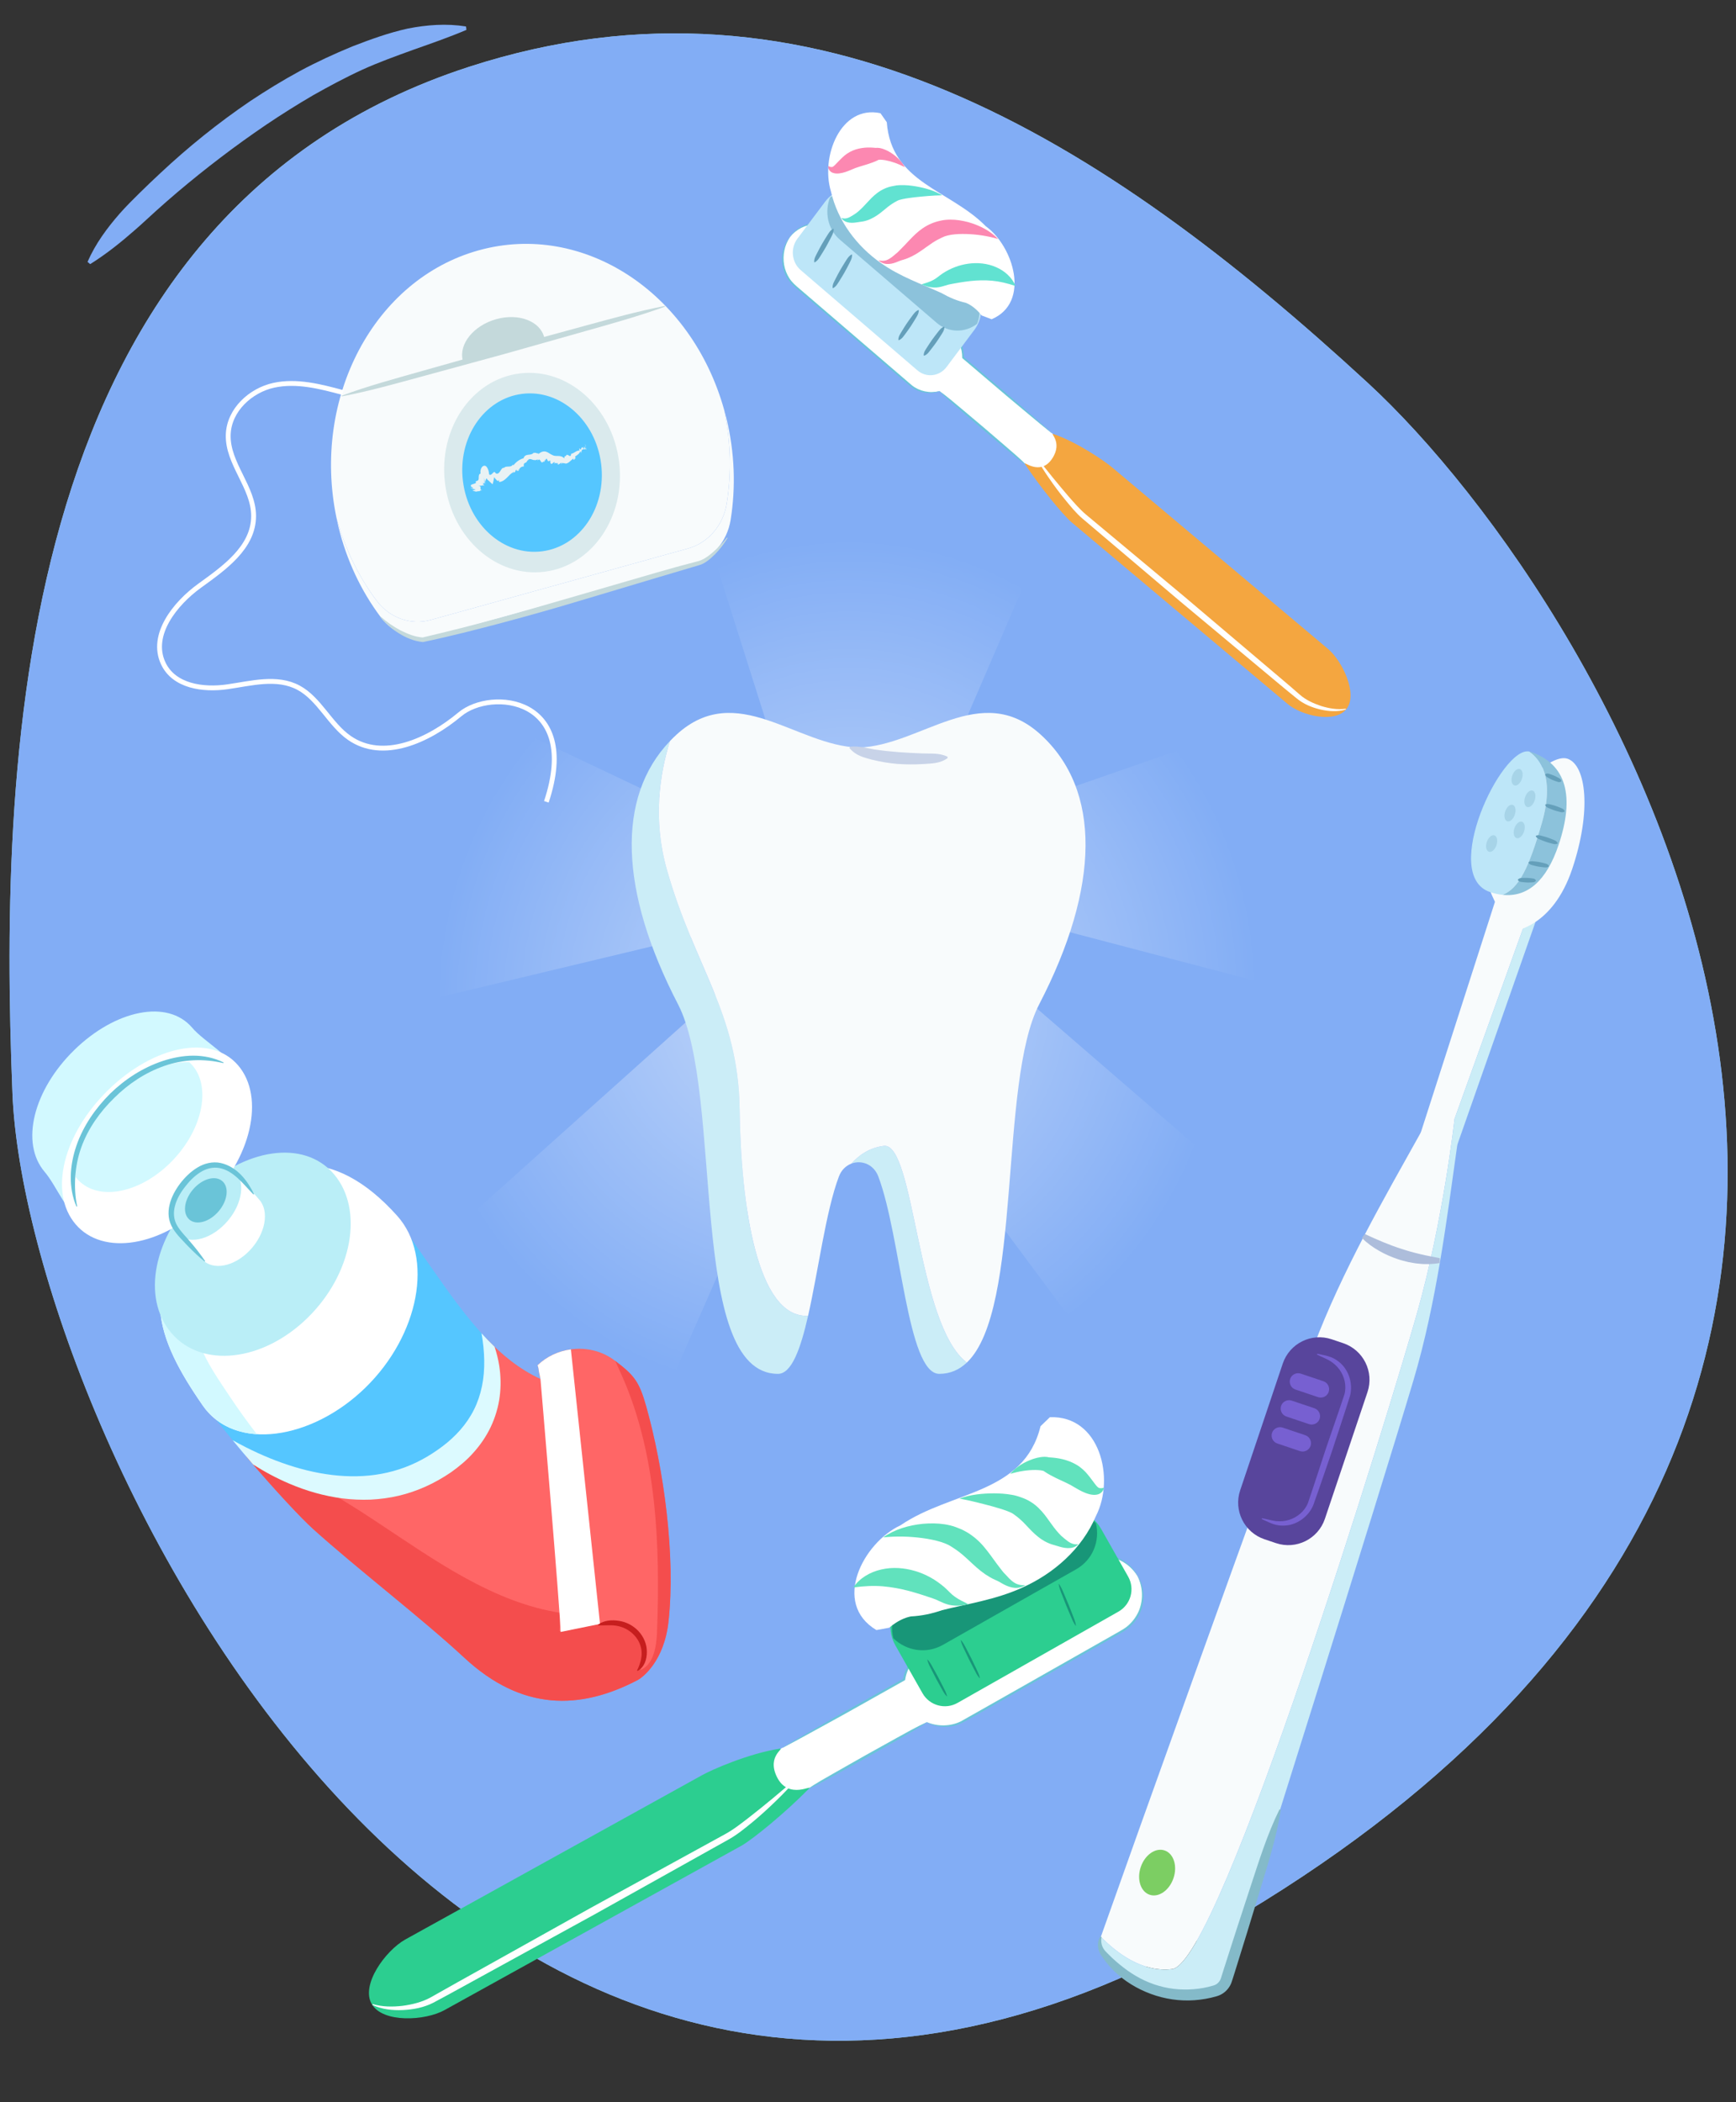 <?xml version="1.0" encoding="utf-8"?>
<!-- Generator: Adobe Illustrator 25.4.1, SVG Export Plug-In . SVG Version: 6.00 Build 0)  -->
<svg version="1.1" id="Layer_1" xmlns="http://www.w3.org/2000/svg" xmlns:xlink="http://www.w3.org/1999/xlink" x="0px" y="0px"
	 viewBox="0 0 380 460" style="enable-background:new 0 0 380 460;" xml:space="preserve">
<rect x="0" y="0" width="380" height="460" fill="#333333" stroke="none"/>
<g>
	<defs>
		<path id="SVGID_1_" d="M102.677,14.619C3.883,46.629-0.338,163.09,2.727,239.277c2.909,72.299,99.172,278.502,265.125,182.05
			c193.29-112.34,84.743-288.573,31.513-337.581C241.485,30.457,178.106-9.82,102.677,14.619z"/>
	</defs>
	<use xlink:href="#SVGID_1_"  style="overflow:visible;fill:#98D3D3;"/>
	<clipPath id="SVGID_00000106843326458687356350000007296898534433339292_">
		<use xlink:href="#SVGID_1_"  style="overflow:visible;"/>
	</clipPath>
	
		<rect x="-4.696" y="-6.434" style="clip-path:url(#SVGID_00000106843326458687356350000007296898534433339292_);fill:#82ADF5;" width="388.158" height="461.675"/>
	<g style="clip-path:url(#SVGID_00000106843326458687356350000007296898534433339292_);">
		<g>
			<path style="fill:#F8FBFC;" d="M159.076,110.175c-0.759,4.768-4.061,8.617-8.435,9.831l-56.36,15.645
				c-4.373,1.214-9.006-0.432-11.834-4.205c-3.892-5.193-6.926-11.327-8.803-18.17c0.131,0.631,0.261,1.262,0.414,1.893
				c1.821,7.52,5.043,14.221,9.25,19.833c2.828,3.772,7.461,5.419,11.834,4.205l56.36-15.645c4.373-1.214,7.675-5.063,8.435-9.831
				c1.13-7.093,0.904-14.626-0.918-22.146c-0.153-0.631-0.325-1.251-0.497-1.87C159.988,96.673,160.121,103.612,159.076,110.175z"/>
			<g>
				<path style="fill:#C4D9DB;" d="M83.364,134.949c1.33,1.185,2.794,2.194,4.344,3.01c1.557,0.78,3.21,1.432,4.888,1.535
					l-0.144,0.01c5.763-1.355,11.507-2.801,17.215-4.386c5.712-1.57,11.391-3.266,17.091-4.899l17.087-4.965
					c2.848-0.832,5.711-1.612,8.585-2.354c1.38-0.277,2.541-1.126,3.652-2.084c1.091-0.967,2.124-2.025,3.046-3.18l0.129,0.088
					c-0.763,1.284-1.681,2.481-2.739,3.556c-0.531,0.536-1.094,1.047-1.723,1.499c-0.318,0.221-0.642,0.442-1.012,0.611
					c-0.177,0.093-0.38,0.155-0.575,0.226l-0.535,0.161l-8.524,2.528l-17.044,5.098c-5.678,1.719-11.394,3.32-17.128,4.859
					c-5.738,1.522-11.494,2.997-17.31,4.215l-0.081,0.017l-0.063-0.006c-1.897-0.194-3.636-0.926-5.179-1.891
					c-1.551-0.957-2.948-2.149-4.094-3.54L83.364,134.949z"/>
			</g>
			<path style="fill:#F8FBFC;" d="M94.281,135.651l56.36-15.645c4.373-1.214,7.675-5.063,8.435-9.831
				c1.045-6.563,0.912-13.503-0.554-20.46c-7.155-25.726-30.844-41.294-53.754-34.935S68.22,87.07,73.644,113.277
				c1.877,6.843,4.91,12.977,8.803,18.17C85.274,135.219,89.908,136.865,94.281,135.651z"/>
		</g>
		
			<ellipse transform="matrix(0.992 -0.124 0.124 0.992 -11.963 15.312)" style="fill:#DAEAED;" cx="116.539" cy="103.378" rx="19.2" ry="21.87"/>
		
			<ellipse transform="matrix(0.992 -0.124 0.124 0.992 -11.963 15.312)" style="fill:#55C6FF;" cx="116.539" cy="103.378" rx="15.247" ry="17.368"/>
		<path style="fill:#C4D9DB;" d="M74.805,86.575c5.774-2.13,11.678-3.721,17.563-5.392l17.662-4.985l17.7-4.827
			c5.899-1.611,11.793-3.247,17.797-4.427l0.038,0.156c-5.783,2.091-11.677,3.727-17.564,5.388l-17.661,4.989L92.64,82.307
			c-5.902,1.6-11.785,3.281-17.798,4.424L74.805,86.575z"/>
		<path style="fill:#C4D9DB;" d="M119.219,74.334c-0.022-0.153-0.041-0.306-0.078-0.457c-0.872-3.6-5.576-5.41-10.506-4.041
			c-4.93,1.369-8.22,5.397-7.348,8.997c0.037,0.152,0.09,0.295,0.14,0.44L119.219,74.334z"/>
		<path style="fill:none;stroke:#FFFFFF;stroke-width:1.06;stroke-miterlimit:10;" d="M75.058,85.896
			c-4.958-1.336-10.119-2.679-15.13-1.591c-5.011,1.088-9.811,5.368-9.97,10.838c-0.184,6.305,5.541,11.431,5.554,17.739
			c0.014,6.921-6.479,11.426-11.834,15.304c-5.355,3.878-10.834,10.725-7.964,16.927c2.35,5.079,8.79,5.922,14.038,5.173
			c5.248-0.749,10.88-2.342,15.61,0.206c4.52,2.434,6.853,8.005,11.092,10.963c7.369,5.141,17.266,0.648,24.205-5.138
			c6.939-5.786,26.558-3.718,18.935,19.134"/>
		<g>
			<g>
				<g>
					<polygon style="fill:#E9F2F4;" points="128.187,97.339 128.12,97.224 128.245,97.569 					"/>
					<path style="fill:#E9F2F4;" d="M128.327,98.166c0.031,0.063,0.077,0.154,0.108,0.217l-0.313-1
						C127.829,96.867,128.526,98.509,128.327,98.166z"/>
					<path style="fill:#E9F2F4;" d="M128.249,98.084c-0.144-0.203,0.034,0.254,0.089,0.411
						C128.203,98.141,128.474,98.563,128.249,98.084z"/>
					<path style="fill:#ECF4F5;" d="M124.009,99.493c0.004-0.003,0.009-0.017,0.012-0.033
						C124.011,99.445,124.008,99.461,124.009,99.493z"/>
					<path style="fill:#E9F2F4;" d="M122.902,101.246l0,0.391c0.216-0.707,0.529-0.011,0.771-0.34l-0.006,0.138
						c0.685,0.096,1.21-0.64,1.757-1.055c0.004,0.05,0.012,0.149,0.017,0.202c0.004-0.139-0.013-0.39,0.026-0.364
						c0.026,0.083,0.027,0.179,0.024,0.22c0.268,0.608,0.295-0.482,0.484-0.016c0.021-0.075-0.026-0.341-0.093-0.535
						c0.428-0.266,0.89-0.534,1.172-1.159c0.049,0.076,0.11,0.242,0.175,0.454c0.042-1.123,0.541-0.864,0.988-0.874
						c-0.096-0.259-0.153-0.251-0.231-0.529c-0.245-0.266,0.049,0.713-0.251,0.293l-0.086-0.251
						c-0.14-0.128,0.234,0.627,0.026,0.341c-0.114-0.194-0.117-0.317-0.139-0.33c-0.124,0.169-0.372,0.006-0.315,0.668
						c-0.23-0.53-0.19,0.046-0.427-0.454c0.029,0.23-0.033,0.188,0.068,0.556c-0.683-0.095-1.162,0.603-1.831,0.687
						c-0.114,1.156-0.71-0.094-1.011,0.316c-0.007-0.039-0.012-0.081-0.013-0.113c-0.085,0.29-0.252,0.438-0.409,0.312l-0.084,0.48
						c-0.937-0.892-1.792-0.224-2.63-0.726c-0.47-0.194-0.826-0.538-1.296-0.697c-0.46-0.154-1.058-0.123-1.751,0.517
						c0.017-0.107,0.017-0.167,0.053-0.208c-0.362,0.174-0.644-0.26-1.002-0.038l0.005-0.11c-0.436,0.446-0.836,0.439-1.268,0.491
						c-0.419,0.051-0.855,0.168-1.02,0.762c-0.871,0.223-1.662,0.84-2.237,1.556l-0.119-0.186c-0.35,0.781-1.528,0.168-1.911,0.734
						c-0.403-0.086-0.58,0.321-0.839,0.713c-0.246,0.386-0.597,0.753-1.006,0.458c-0.278-0.517-0.446-0.193-0.739,0.088
						c-0.258,0.302-0.735,0.478-0.717-0.126c-0.06-0.522-0.262-0.993-0.446-1.26c-0.188-0.272-0.395-0.38-0.635-0.337
						c-0.505,0.083-0.904,0.843-0.768,1.748c-0.374-0.042-0.403,0.551-0.4,0.911c-0.008,0.395-0.002,0.585-0.724,0.787
						c0.645,0.556-1.164,0.462-1.035,0.981l0.272,0.037c-0.848,0.014,1.087,0.519-0.144,0.419l-0.053-0.024
						c-0.634,0.004,1.437,0.375,0.695,0.323l0.306,0.047c0.08,0.097-0.35-0.029-0.48,0.028c0.036,0.031,0.56,0.068,0.378,0.103
						c-1.266-0.103-0.03,0.31,0.32,0.301c0.07-0.109,0.748-0.074,1.034-0.118c-0.014-0.001-0.026-0.002-0.05-0.004
						c-0.554-0.097-0.214-0.139-0.131-0.165l0.26,0.014c0.541,0.046-1.042-0.241-0.12-0.095c-0.205-0.227-0.151-0.466-0.11-0.694
						c-0.337-0.113,0.073-0.168-0.603-0.282c0.773,0.125,1.004,0.021,0.994-0.047c0.069,0.023,0.148,0.049,0.118,0.05
						c1.002,0.184-0.853-0.417,0.361-0.149c-0.822-0.297,0.325-0.093-0.616-0.504c0.187,0.053,0.353,0.11,0.497,0.169
						c0.071-0.136,0.337,0.058,0.372,0.073c-0.315-0.237-0.231-0.21-0.189-0.18c0.045,0.023,0.05,0.044-0.319-0.414
						c0.189,0.134,0.475,0.556,0.223,0.109l0.078,0.134c-0.017-0.093-0.046-0.165-0.298-1.003c0.475,1.202,0.385,0.961,0.515,1.36
						c-0.161-0.589-0.085-0.442-0.093-0.962c0.057,0.59,0.032-0.223,0.077,0.62c-0.002-0.796,0.162-0.848,0.274-0.709
						c0.045,0.04,0.025,0.081,0.051,0.145l0.384,0.322c0.26,0.228,0.512,0.466,0.782,0.728l-0.017,0.048
						c0.16-0.369,0.307-1.191,0.386-1.673c0.012,0.058,0.015,0.171-0.007,0.169c0.127-0.135,0.315,0.524,0.458,0.383
						c0.011,0.112,0.012,0.112-0.001,0.222c0.095-0.318,0.377,0.5,0.459-0.05l0.041,0.175l0.056-0.267
						c0.04,0.22,0.101,0.552,0.029,0.492c1.413-0.054,2.121-1.665,3.082-2.101l0.079,0.201l-0.027-0.434
						c0.06,0.096,0.082,0.148,0.1,0.196c0.428,0.178,0.31-0.502,0.566-0.555c0.058,0.092,0.146,0.294,0.242,0.379
						c-0.18-0.614,0.672,0.512,0.059-0.604c0.039,0.045,0.198,0.283,0.238,0.379c0.182-0.619,0.625-0.86,1.11-0.869
						c-0.091-0.599,0.098-0.713,0.287-0.784c0.195-0.075,0.38-0.1,0.464-0.595l0.056,0.222c0.154-0.453,0.469-0.503,0.759-0.427
						c0.298,0.071,0.569,0.246,0.852,0.185c0.222,0.112,0.41-0.141,0.656-0.117l-0.038,0.283c0.603-1.007,0.637,1.116,1.309,0.039
						l-0.114,0.373c0.196-0.574,0.215,0.264,0.41-0.748l0.009,0.322c0.564-1.273,0.412,0.731,0.938-0.083l-0.062,0.238
						c0.127-0.172,0.257-0.303,0.297-0.07c-0.016,0.034-0.021,0.106-0.052,0.166c0.189,0.999,0.671-0.021,0.975,0.032l-0.067,0.452
						c0.192-0.518,0.455-0.013,0.674-0.252l-0.017,0.213l0.111-0.299l-0.004,0.432C122.39,101.68,122.644,101.308,122.902,101.246z"
						/>
					<path style="fill:#ECF4F5;" d="M125.492,100.439l-0.005-0.013C125.486,100.464,125.489,100.459,125.492,100.439z"/>
					<path style="fill:#ECF4F5;" d="M105.447,107.444l-0.089,0.017C105.445,107.466,105.427,107.45,105.447,107.444z"/>
				</g>
			</g>
		</g>
	</g>
	<g style="clip-path:url(#SVGID_00000106843326458687356350000007296898534433339292_);">
		<g>
			<g>
				<g>
					<g>
						<path style="fill:#FFFFFF;" d="M293.883,154.631c-1.482,1.979-7.11,0.024-8.958-1.563L175.818,60.212
							c-1.848-1.587-2.145-4.48-0.663-6.459c1.482-1.979,4.185-2.296,6.033-0.709L290.295,145.9
							C292.143,147.487,295.365,152.652,293.883,154.631z"/>
					</g>
					<g>
						<path style="fill:#FFFFFF;" d="M209.246,83.025c-2.472,3.299-6.973,3.829-10.055,1.182l-25.163-21.606
							c-3.082-2.646-3.576-7.465-1.104-10.764c2.472-3.299,6.973-3.829,10.055-1.182l25.163,21.606
							C211.223,74.907,211.718,79.726,209.246,83.025z"/>
					</g>
					<g>
						<path style="fill:#6AC4D8;" d="M172.901,51.82c0.623-0.873,1.438-1.622,2.39-2.145c0.954-0.515,2.032-0.81,3.123-0.841
							c1.091-0.019,2.188,0.224,3.173,0.702c1.005,0.468,1.81,1.231,2.614,1.915l9.735,8.359l9.735,8.359l4.867,4.194
							c1.605,1.51,2.479,3.71,2.469,5.896l-0.067-0.146l9.66,8.222c3.183,2.784,6.415,5.511,9.554,8.346l-0.037,0.043
							c-3.301-2.646-6.509-5.4-9.766-8.097l-9.66-8.222l-0.068-0.058l0-0.089c0.01-2.088-0.827-4.184-2.349-5.616l-4.854-4.181
							l-9.735-8.359l-9.735-8.359c-0.826-0.69-1.574-1.446-2.515-1.901c-0.928-0.474-1.969-0.729-3.017-0.732
							c-2.102,0.016-4.153,1.069-5.471,2.745L172.901,51.82z"/>
					</g>
					<g>
						<path style="fill:#6AC4D8;" d="M205.645,85.616c-2.054,0.746-4.502,0.343-6.257-1.023c-1.691-1.38-3.297-2.811-4.949-4.214
							l-9.849-8.457l-9.849-8.457c-0.817-0.685-1.683-1.426-2.274-2.371c-0.615-0.925-0.995-1.993-1.166-3.083
							c-0.36-2.18,0.229-4.499,1.601-6.192l0.045,0.034c-1.235,1.779-1.667,4.017-1.306,6.101c0.183,1.042,0.571,2.048,1.148,2.931
							c0.566,0.901,1.367,1.587,2.202,2.289l9.849,8.457l9.849,8.457l4.916,4.224c1.656,1.313,3.932,1.813,6.024,1.25
							L205.645,85.616z"/>
					</g>
					<g>
						<path style="fill:#6AC4D8;" d="M224.69,101.842c-1.705-1.217-3.284-2.582-4.881-3.924l-4.786-4.036l-4.749-4.08
							c-1.583-1.359-3.173-2.712-4.655-4.19l0.037-0.043c1.696,1.227,3.285,2.58,4.88,3.925l4.787,4.035l4.75,4.079
							c1.581,1.362,3.181,2.702,4.654,4.191L224.69,101.842z"/>
					</g>
					<g>
						<path style="fill:#F4A640;" d="M294.778,155.079c-2.472,3.299-9.898,1.557-12.98-1.09l-47.225-39.693
							c-1.879-1.613-6.857-7.66-10.167-12.684c-0.761-1.154,3.193,2.837,5.911-1.268c2.47-3.73-0.819-5.756,0.383-5.337
							c5.141,1.794,11.152,5.905,12.824,7.342l47.225,39.693C293.831,144.689,297.25,151.779,294.778,155.079z"/>
					</g>
					<g>
						<path style="fill:#FFFFFF;" d="M294.625,155.249c-1.814,0.549-3.782,0.423-5.621-0.005c-1.844-0.432-3.659-1.177-5.179-2.433
							c-2.891-2.323-5.707-4.734-8.564-7.097l-17.082-14.248l-16.971-14.379l-4.243-3.595c-1.48-1.254-2.634-2.724-3.823-4.159
							c-1.183-1.441-2.299-2.933-3.353-4.467c-1.07-1.522-2.072-3.094-2.989-4.713l0.141-0.093c2.253,2.947,4.605,5.8,6.996,8.608
							c1.215,1.378,2.432,2.789,3.784,3.934l4.271,3.561l17.085,14.245l16.974,14.376c2.819,2.408,5.679,4.767,8.464,7.215
							c1.31,1.161,2.986,1.922,4.694,2.495c1.725,0.524,3.554,0.848,5.377,0.59L294.625,155.249z"/>
					</g>
					<path style="fill:#BDE6F8;" d="M213.312,72.143l-6.098,8.14c-1.574,2.101-4.441,2.438-6.403,0.753l-25.562-21.949
						c-1.962-1.685-2.277-4.754-0.703-6.855l6.098-8.14c2.294-3.061,6.471-3.553,9.331-1.097l22.313,19.159
						C215.147,64.609,215.606,69.081,213.312,72.143z"/>
					<path style="fill:#8CC2DB;" d="M181.684,43.232c-1.249,3.163-0.482,6.943,2.144,9.198l21.19,18.195
						c2.626,2.255,6.239,2.236,8.852,0.244c1.249-3.163,0.482-6.943-2.144-9.198l-21.19-18.195
						C187.91,41.221,184.297,41.24,181.684,43.232z"/>
				</g>
				<g>
					<path style="fill:#649FBA;" d="M202.19,77.758c0.012-0.776,0.438-1.258,0.77-1.808c0.338-0.545,0.703-1.071,1.065-1.599
						c0.379-0.516,0.756-1.033,1.158-1.533c0.399-0.502,0.744-1.042,1.446-1.329l0.107,0.076c-0.038,0.757-0.433,1.262-0.774,1.805
						c-0.338,0.545-0.701,1.073-1.061,1.602c-0.378,0.517-0.752,1.036-1.154,1.536c-0.408,0.495-0.722,1.058-1.449,1.327
						L202.19,77.758z"/>
				</g>
				<g>
					<path style="fill:#649FBA;" d="M182.247,62.984c-0.034-0.826,0.372-1.4,0.678-2.031c0.312-0.628,0.654-1.239,0.992-1.852
						c0.357-0.603,0.711-1.207,1.091-1.796c0.378-0.591,0.698-1.214,1.398-1.621l0.114,0.065c0.007,0.81-0.367,1.403-0.682,2.029
						c-0.313,0.628-0.652,1.241-0.988,1.855c-0.356,0.603-0.707,1.209-1.088,1.798c-0.387,0.585-0.674,1.228-1.402,1.619
						L182.247,62.984z"/>
				</g>
				<g>
					<path style="fill:#649FBA;" d="M178.218,57.344c-0.034-0.826,0.372-1.4,0.678-2.031c0.312-0.628,0.654-1.239,0.992-1.852
						c0.357-0.603,0.711-1.207,1.091-1.796c0.378-0.591,0.698-1.214,1.398-1.621l0.114,0.065c0.007,0.81-0.367,1.403-0.682,2.029
						c-0.313,0.628-0.652,1.241-0.988,1.855c-0.355,0.603-0.707,1.209-1.088,1.798c-0.387,0.585-0.674,1.228-1.402,1.619
						L178.218,57.344z"/>
				</g>
				<g>
					<path style="fill:#649FBA;" d="M196.644,74.369c0-0.788,0.421-1.293,0.746-1.863c0.331-0.566,0.691-1.113,1.047-1.662
						c0.374-0.538,0.745-1.077,1.142-1.599c0.394-0.524,0.732-1.085,1.434-1.403l0.109,0.073c-0.026,0.77-0.416,1.297-0.75,1.861
						c-0.332,0.566-0.688,1.115-1.043,1.665c-0.373,0.538-0.741,1.079-1.138,1.601c-0.403,0.518-0.71,1.1-1.438,1.4L196.644,74.369z
						"/>
				</g>
			</g>
			<path style="fill:#FFFFFF;" d="M192.728,24.773c-8.706-1.861-13.155,9.486-10.842,17.103c1.479,6.52,5.725,12.023,10.864,15.632
				c4.262,3.048,9.184,4.707,13.377,6.639c1.69,0.966,3.37,1.674,5.294,2.117c0.958,0.388,2.138,1.128,3.469,2.769l2.171,0.826
				c8.594-3.665,4.781-15.958-1.27-20.346c-7.866-7.995-20.689-9.496-21.68-22.767L192.728,24.773z"/>
			<g>
				<path style="fill:#61E2D1;" d="M222.302,62.582c-1.894-0.622-3.534-1.011-5.122-1.155c-1.603-0.141-3.158-0.106-4.76,0.066
					c-0.798,0.095-1.608,0.199-2.429,0.342l-1.245,0.22c-0.414,0.077-0.868,0.156-1.208,0.242c-0.736,0.209-1.87,0.644-2.923,0.615
					c-1.057,0-2.016-0.276-2.892-0.693c0.932-0.283,1.814-0.544,2.537-0.937c0.746-0.381,1.214-0.865,2.098-1.466
					c1.742-1.122,3.555-1.828,5.59-2.115c2.002-0.279,4.151-0.089,6.057,0.743C219.924,59.264,221.541,60.719,222.302,62.582z"/>
			</g>
			<g>
				<path style="fill:#FC88B1;" d="M218.489,52.304c-2.384-0.706-4.702-1.031-6.982-1.098c-1.131-0.035-2.256,0.007-3.288,0.163
					c-0.515,0.079-0.991,0.204-1.405,0.342c-0.477,0.21-0.947,0.401-1.386,0.645c-0.896,0.448-1.71,1.03-2.644,1.696
					c-0.924,0.662-1.966,1.423-3.137,2.014c-0.592,0.289-1.198,0.553-1.833,0.739l-0.473,0.139
					c-0.146,0.039-0.247,0.078-0.392,0.135l-0.886,0.351c-0.618,0.236-1.324,0.386-2.018,0.327
					c-0.697-0.057-1.329-0.373-1.768-0.807c0.603,0.175,1.193,0.154,1.701,0.003c0.513-0.17,0.952-0.469,1.392-0.808l0.674-0.565
					c0.112-0.101,0.274-0.209,0.391-0.318l0.314-0.308c0.417-0.405,0.812-0.817,1.205-1.224c0.785-0.825,1.543-1.675,2.482-2.545
					c0.922-0.871,2.091-1.697,3.393-2.257c0.65-0.279,1.323-0.482,1.998-0.628c0.751-0.179,1.472-0.235,2.16-0.243
					c1.377-0.007,2.673,0.217,3.925,0.544C214.389,49.293,216.75,50.489,218.489,52.304z"/>
			</g>
			<g>
				<path style="fill:#61E2D1;" d="M206.243,42.735c-2.064,0.03-4.032,0.223-5.972,0.425c-0.962,0.112-1.924,0.242-2.787,0.43
					c-0.221,0.044-0.414,0.104-0.607,0.159c-0.176,0.061-0.318,0.098-0.514,0.216c-0.368,0.196-0.716,0.381-1.039,0.603
					c-0.65,0.424-1.263,0.911-2.004,1.539c-0.732,0.606-1.66,1.315-2.725,1.802c-0.531,0.246-1.095,0.428-1.663,0.541l-1.625,0.241
					c-0.549,0.072-1.153,0.099-1.741-0.042c-0.591-0.127-1.133-0.488-1.388-0.96c1.044,0.359,1.791-0.139,2.575-0.623
					c0.889-0.507,1.525-1.155,2.133-1.753c0.609-0.616,1.156-1.27,1.9-2.012c0.734-0.718,1.678-1.519,2.813-2.01
					c0.555-0.258,1.142-0.442,1.725-0.551c0.274-0.055,0.622-0.127,0.934-0.173c0.3-0.028,0.6-0.055,0.877-0.057
					c1.126-0.032,2.17,0.077,3.206,0.245C202.391,41.105,204.439,41.663,206.243,42.735z"/>
			</g>
			<g>
				<path style="fill:#FC88B1;" d="M198.064,36.584c-1.425-0.755-2.856-1.26-4.255-1.521c-0.347-0.057-0.691-0.1-1.007-0.114
					c-0.326-0.003-0.577,0.008-0.651,0.115c-0.757,0.364-1.503,0.626-2.196,0.847l-1.922,0.588c-0.601,0.182-1.053,0.361-1.825,0.7
					c-0.729,0.296-1.527,0.634-2.549,0.751c-0.496,0.053-1.126,0.037-1.668-0.283c-0.543-0.342-0.73-0.885-0.7-1.331
					c0.409,0.221,0.798,0.287,1.02,0.141c0.217-0.116,0.386-0.309,0.609-0.523c0.432-0.439,0.925-0.989,1.503-1.523
					c0.522-0.515,1.402-1.153,2.267-1.495c0.866-0.365,1.743-0.531,2.568-0.616c0.83-0.075,1.619-0.043,2.387,0.037
					c0.691-0.061,1.227,0.089,1.657,0.23c0.444,0.148,0.84,0.342,1.223,0.547C196.024,33.979,197.283,35.153,198.064,36.584z"/>
			</g>
		</g>
	</g>
	<g style="clip-path:url(#SVGID_00000106843326458687356350000007296898534433339292_);">
		<path style="fill:#55C6FF;" d="M146.331,354.813c1.574-14.347-1.001-33.285-4.894-47.116c-1.527-5.424-2.624-6.789-6.952-10.048
			c-4.957-3.733-12.308-3.256-16.808,1.089c0.394,1.101,0.234,1.905,0.628,3.006c-7.633-3.557-13.155-9.788-18.396-16.711
			c-3.159-4.173-8.049-11.437-12.706-17.95l-43.253,39.205c8.69,11.618,20.535,24.628,24.573,28.264
			c9.851,8.872,23.835,19.57,33.119,28.189c12.562,11.663,25.29,11.502,37.938,4.884C140.6,367.092,145.37,363.574,146.331,354.813z
			"/>
		<path style="fill:#FF6666;" d="M146.331,354.813c1.574-14.347-1.001-33.285-4.894-47.116c-1.527-5.424-2.624-6.789-6.952-10.048
			c-4.957-3.733-12.308-3.256-16.808,1.089c0.394,1.101,0.234,1.905,0.628,3.006c-4.604-2.146-8.438-5.268-11.907-8.924
			c0.103,1.083,0.32,2.143,0.641,3.128c0.404,1.242,0.693,2.369,0.618,3.703c-0.095,1.697-0.448,3.404-0.897,5.031
			c-0.885,3.211-2.317,6.243-4.169,8.938c-1.853,2.698-4.131,5.067-6.723,6.945c-2.564,1.857-5.439,3.227-8.466,3.94
			c-11.223,2.644-22.377-2.797-33.61-5.936c6.201,7.314,12.111,13.623,14.731,15.984c9.851,8.872,23.835,19.57,33.119,28.189
			c12.562,11.663,25.29,11.502,37.938,4.884C140.6,367.092,145.37,363.574,146.331,354.813z"/>
		<path style="fill:#F44D4D;" d="M146.331,354.813c1.574-14.347-1.001-33.285-4.894-47.116c-1.504-5.343-2.598-6.751-6.768-9.907
			c0.494,1.102,1.009,2.196,1.495,3.294c7.612,17.193,8.354,36.902,7.662,55.914c-0.12,3.305-0.766,7.348-3.687,8.426
			c1.86-4,0.893-9.169-5.481-10.147c-4.132-0.634-8.273,0.241-12.233,1.65c0.087-1.338,0.174-2.675,0.26-4.013
			c-14.604-2.245-27.343-11.365-39.885-19.685c-9.004-5.973-18.62-11.773-28.786-14.396c6.119,7.201,11.918,13.389,14.507,15.721
			c9.851,8.872,23.835,19.57,33.119,28.189c12.562,11.663,25.29,11.502,37.938,4.884C140.6,367.092,145.37,363.574,146.331,354.813z
			"/>
		<path style="fill:#FFFFFF;" d="M80.007,303.623c11.743-11.474,15.061-28.53,6.917-37.603
			c-13.891-15.475-27.597-13.986-41.452-0.949c-16.121,15.169-11.308,27.751-1.074,42.499
			C51.407,317.67,68.263,315.096,80.007,303.623z"/>
		<path style="fill:#D2F9FF;" d="M50.274,305.545c-2.394-3.6-5.055-7.362-6.608-11.484c-0.989-2.623-1.247-5.422-2.064-8.09
			c-0.844-2.759-2.726-4.557-5.113-5.829c-0.254-0.135-0.519-0.256-0.787-0.37c-2.464,9.235,1.928,18.043,8.697,27.798
			c2.736,3.942,6.974,5.946,11.821,6.251C54.146,311.139,52.16,308.381,50.274,305.545z"/>
		<path style="fill:#BAEEF7;" d="M67.308,288.385c9.825-9.599,12.416-23.684,5.787-31.46c-6.629-7.776-19.762-5.569-29.587,4.031
			c-9.825,9.599-12.62,22.956-5.992,30.731S57.483,297.984,67.308,288.385z"/>
		<g>
			<path style="fill:#D2F9FF;" d="M42.646,258.677c23.465-21.825,4.847-27.432-0.574-33.792c-5.422-6.36-16.898-3.837-25.815,4.875
				c-8.917,8.712-11.897,20.314-6.475,26.674S18.394,281.234,42.646,258.677z"/>
			<path style="fill:#FFFFFF;" d="M45.162,263.203c9.825-9.599,12.947-23.062,6.973-30.069c-5.974-7.008-18.62-4.228-28.444,5.371
				c-9.825,9.599-13.108,22.383-7.135,29.391C22.53,274.904,35.337,272.803,45.162,263.203z"/>
			<path style="fill:#D2F9FF;" d="M37.174,254.542c6.992-6.831,9.213-16.411,4.962-21.398c-0.221-0.259-0.457-0.495-0.703-0.716
				c-5.075-0.253-11.299,2.513-16.549,7.642c-5.507,5.38-8.52,11.972-8.345,17.46c0.091,0.119,0.181,0.237,0.278,0.352
				C21.069,262.868,30.183,261.373,37.174,254.542z"/>
		</g>
		<path style="fill:#FFFFFF;" d="M44.246,275.563c2.322,2.532,6.994,1.651,10.436-1.966c3.442-3.618,4.349-8.603,2.027-11.134
			l-5.205-6.064c-2.322-2.532-7.176-1.46-10.618,2.157c-3.442,3.618-4.531,8.794-2.209,11.325L44.246,275.563z"/>
		
			<ellipse transform="matrix(0.649 -0.761 0.761 0.649 -184.371 126.671)" style="fill:#BAEEF7;" cx="45.083" cy="263.131" rx="9.322" ry="6.194"/>
		
			<ellipse transform="matrix(0.649 -0.761 0.761 0.649 -184.032 126.446)" style="fill:#6AC4D8;" cx="45.009" cy="262.651" rx="5.542" ry="3.683"/>
		<path style="fill:#FFFFFF;" d="M117.676,298.739c0.197,0.551,0.255,1.027,0.314,1.503l0.314,1.503c0,0,4.43,51.949,4.404,55.351
			l8.63-1.748l-6.375-60.082C122.276,295.63,119.69,296.793,117.676,298.739z"/>
		<path style="fill:#DCFAFF;" d="M87.277,327.292c4.065-0.951,7.969-2.751,11.455-5.138c1.739-1.235,3.426-2.627,4.905-4.294
			c1.489-1.652,2.791-3.542,3.784-5.621c0.983-2.082,1.657-4.331,1.955-6.608c0.303-2.277,0.244-4.564-0.09-6.754
			c-0.226-1.437-0.577-2.829-1.021-4.174c-0.985-0.942-1.935-1.932-2.863-2.956c0.087,0.495,0.166,0.989,0.235,1.483
			c0.28,1.992,0.411,3.971,0.346,5.899c-0.12,3.862-1.077,7.482-2.884,10.52c-1.788,3.054-4.36,5.57-7.329,7.624
			c-2.988,2.095-6.238,3.688-9.689,4.623c-6.905,1.924-14.423,1.271-21.597-0.899c-3.597-1.086-7.136-2.535-10.579-4.269
			c-1-0.505-1.993-1.038-2.979-1.587c1.494,1.814,2.998,3.597,4.47,5.307c2.522,1.609,5.168,3.027,7.928,4.199
			c3.702,1.581,7.618,2.712,11.665,3.234c2.023,0.25,4.076,0.34,6.135,0.262C83.183,328.04,85.246,327.767,87.277,327.292z"/>
		<g>
			<path style="fill:#C61E1E;" d="M130.916,355.504c1.302-0.976,3.012-1.083,4.594-0.834c1.606,0.241,3.144,1.062,4.265,2.264
				c1.113,1.204,1.829,2.838,1.82,4.497c0.005,0.822-0.123,1.648-0.442,2.407c-0.328,0.75-0.875,1.427-1.597,1.795l-0.11-0.112
				c0.35-0.696,0.596-1.342,0.771-2.013c0.174-0.666,0.275-1.354,0.229-2.039c-0.081-1.366-0.675-2.661-1.619-3.654
				c-0.926-1.017-2.17-1.707-3.532-2.003c-1.386-0.31-2.769-0.103-4.331-0.157L130.916,355.504z"/>
		</g>
		<g>
			<path style="fill:#6AC4D8;" d="M55.488,261.382c-1.171-1.191-2.22-2.457-3.395-3.529c-1.159-1.067-2.504-1.961-3.987-2.253
				c-1.47-0.297-2.996,0.102-4.292,0.939c-1.309,0.822-2.425,1.987-3.384,3.251c-0.963,1.251-1.771,2.648-2.145,4.136
				c-0.39,1.486-0.258,3.037,0.544,4.339c0.78,1.31,2.012,2.47,3.055,3.745c1.067,1.26,2.085,2.564,3.019,3.944l-0.117,0.106
				c-1.285-1.062-2.485-2.2-3.637-3.382c-1.121-1.206-2.33-2.324-3.288-3.834c-0.465-0.753-0.797-1.633-0.915-2.533
				c-0.115-0.902-0.038-1.81,0.163-2.67c0.409-1.728,1.275-3.261,2.293-4.634c1.042-1.349,2.27-2.588,3.774-3.506
				c1.476-0.928,3.375-1.413,5.16-1.014c1.764,0.399,3.283,1.408,4.466,2.639c1.189,1.24,2.067,2.676,2.813,4.164L55.488,261.382z"
				/>
		</g>
		<g>
			<path style="fill:#6AC4D8;" d="M48.889,232.633c-4.33-1.049-8.784-0.818-12.915,0.607c-4.124,1.429-7.86,3.914-10.958,6.988
				c-3.131,3.053-5.734,6.703-7.213,10.811c-0.741,2.047-1.169,4.203-1.32,6.375c-0.158,2.174-0.042,4.372,0.405,6.559l-0.15,0.047
				c-0.898-2.069-1.286-4.372-1.247-6.65c0.046-2.285,0.507-4.549,1.248-6.707c1.498-4.325,4.167-8.155,7.369-11.355
				c3.255-3.171,7.171-5.698,11.502-7.145c2.163-0.708,4.434-1.167,6.726-1.167c2.285,0.004,4.586,0.478,6.606,1.488L48.889,232.633
				z"/>
		</g>
	</g>
	<g style="clip-path:url(#SVGID_00000106843326458687356350000007296898534433339292_);">
		
			<radialGradient id="SVGID_00000087405355917405215950000001458387493414635449_" cx="176.659" cy="220.193" r="81.492" gradientTransform="matrix(1 0 0 1.071 0 -15.97)" gradientUnits="userSpaceOnUse">
			<stop  offset="0" style="stop-color:#FFFFFF;stop-opacity:0.5"/>
			<stop  offset="1" style="stop-color:#FFFFFF;stop-opacity:0"/>
		</radialGradient>
		<polygon style="fill:url(#SVGID_00000087405355917405215950000001458387493414635449_);" points="151.623,177.878 81.156,144.471 
			66.396,225.335 159.642,203.018 		"/>
		
			<radialGradient id="SVGID_00000060750425278800407670000017843430149325828495_" cx="185.92" cy="206.302" r="81.492" gradientTransform="matrix(1 0 0 1.071 0 -15.97)" gradientUnits="userSpaceOnUse">
			<stop  offset="0" style="stop-color:#FFFFFF;stop-opacity:0.5"/>
			<stop  offset="1" style="stop-color:#FFFFFF;stop-opacity:0"/>
		</radialGradient>
		<polygon style="fill:url(#SVGID_00000060750425278800407670000017843430149325828495_);" points="201.019,181.575 246.694,75.691 
			139.904,70.114 176.513,185.751 		"/>
		
			<radialGradient id="SVGID_00000122700347735508348840000016064525480839273662_" cx="194.023" cy="217.878" r="81.492" gradientTransform="matrix(1 0 0 1.071 0 -15.97)" gradientUnits="userSpaceOnUse">
			<stop  offset="0" style="stop-color:#FFFFFF;stop-opacity:0.5"/>
			<stop  offset="1" style="stop-color:#FFFFFF;stop-opacity:0"/>
		</radialGradient>
		<polygon style="fill:url(#SVGID_00000122700347735508348840000016064525480839273662_);" points="216.181,199.26 299.076,220.997 
			291.021,152.659 213.508,179.638 		"/>
		
			<radialGradient id="SVGID_00000031207118594256377440000011955268831747191471_" cx="187.077" cy="217.878" r="81.492" gradientTransform="matrix(1 0 0 1.071 0 -15.97)" gradientUnits="userSpaceOnUse">
			<stop  offset="0" style="stop-color:#FFFFFF;stop-opacity:0.5"/>
			<stop  offset="1" style="stop-color:#FFFFFF;stop-opacity:0"/>
		</radialGradient>
		<polygon style="fill:url(#SVGID_00000031207118594256377440000011955268831747191471_);" points="201.98,245.009 246.896,305.475 
			282.548,268.718 216.596,211.703 		"/>
		
			<radialGradient id="SVGID_00000031925851624108190450000006388988406395192724_" cx="172.028" cy="217.878" r="81.492" gradientTransform="matrix(1 0 0 1.071 0 -15.97)" gradientUnits="userSpaceOnUse">
			<stop  offset="0" style="stop-color:#FFFFFF;stop-opacity:0.5"/>
			<stop  offset="1" style="stop-color:#FFFFFF;stop-opacity:0"/>
		</radialGradient>
		<polygon style="fill:url(#SVGID_00000031925851624108190450000006388988406395192724_);" points="168.217,253.688 
			138.487,321.414 94.196,273.801 157.269,217.28 		"/>
	</g>
	<g style="clip-path:url(#SVGID_00000106843326458687356350000007296898534433339292_);">
		<path style="fill:#CBEDF7;" d="M193.444,250.74c-3.219,0.413-5.516,2.115-7.08,3.876c2.183-0.83,4.869,0.104,5.898,2.828
			c4.968,13.143,6.318,43.177,13.337,43.177c2.391,0,4.374-0.887,6.036-2.469C200.651,289.814,200.225,249.869,193.444,250.74z"/>
		<path style="fill:#CBEDF7;" d="M161.899,242.685c-0.289-21.068-9.84-30.982-15.917-52.36c-3.131-11.013-1.575-21.031,0.668-28.165
			c-11.788,12.29-11.068,32.865,1.767,57.598c10.129,19.519,1.905,80.864,21.874,80.864c2.986,0,4.946-5.444,6.595-12.704
			C165.65,288.442,162.188,263.714,161.899,242.685z"/>
		<path style="fill:#F8FBFC;" d="M227.473,219.758c13.352-25.729,13.602-46.964,0.289-59.047
			c-13.127-11.915-26.138,2.47-39.817,2.873c-13.679-0.403-26.69-14.788-39.817-2.873c-0.515,0.468-1.003,0.954-1.478,1.449
			c-2.243,7.133-3.799,17.152-0.668,28.165c6.077,21.378,15.628,31.292,15.917,52.36c0.289,21.029,3.751,45.758,14.987,45.233
			c2.227-9.803,3.888-22.923,6.743-30.474c0.548-1.451,1.571-2.386,2.735-2.828c1.564-1.761,3.862-3.462,7.08-3.876
			c6.781-0.871,7.207,39.074,18.191,47.412C223.858,286.524,218.557,236.94,227.473,219.758z M185.051,163.68
			c11.287,4.337,21.416,2.169,21.416,2.169S196.338,168.018,185.051,163.68z"/>
	</g>
	<g style="clip-path:url(#SVGID_00000106843326458687356350000007296898534433339292_);">
		<path style="fill:#C8D3E8;" d="M207.427,165.876c-1.714,1.251-3.593,1.177-5.424,1.315c-1.842,0.111-3.694,0.103-5.544-0.032
			c-1.85-0.152-3.694-0.463-5.51-0.904c-0.9-0.269-1.82-0.447-2.684-0.849c-0.868-0.362-1.674-0.94-2.335-1.711l0.124-0.29
			c1.035-0.137,1.899-0.008,2.784,0.097l2.576,0.499c1.738,0.257,3.487,0.431,5.246,0.576c1.762,0.129,3.531,0.228,5.311,0.291
			c1.789,0.082,3.531-0.168,5.418,0.694L207.427,165.876z"/>
	</g>
</g>
<g>
	<g>
		<g>
			<g>
				<g>
					<path style="fill:#FFFFFF;" d="M82.525,438.149c1.444,2.547,8.669,1.428,11.215-0.016l150.181-84.315
						c2.547-1.444,3.441-4.682,1.997-7.229c-1.444-2.547-4.682-3.441-7.229-1.997L88.508,428.908
						C85.962,430.352,81.081,435.603,82.525,438.149z"/>
				</g>
				<g>
					<path style="fill:#FFFFFF;" d="M198.947,373.229c2.408,4.246,7.802,5.736,12.048,3.328l34.671-19.663
						c4.246-2.408,5.736-7.802,3.328-12.048c-2.408-4.246-7.802-5.736-12.048-3.328l-34.671,19.663
						C198.028,363.589,196.538,368.983,198.947,373.229z"/>
				</g>
				<g>
					<path style="fill:#6AC4D8;" d="M248.964,344.863c-1.321-2.202-3.607-3.739-6.089-4.165c-1.239-0.222-2.523-0.158-3.733,0.166
						c-1.223,0.304-2.295,0.977-3.422,1.612l-13.411,7.606l-13.411,7.606l-6.697,3.806c-2.162,1.274-3.684,3.55-4.064,6.03
						l-0.017,0.109l-0.098,0.055l-13.297,7.465c-4.466,2.429-8.888,4.936-13.393,7.295l-0.033-0.059
						c4.36-2.618,8.803-5.087,13.201-7.636l13.297-7.465l-0.114,0.164c0.399-2.61,2.004-5.008,4.281-6.351l6.707-3.811l13.411-7.606
						l13.411-7.606c1.1-0.629,2.251-1.319,3.541-1.624c1.274-0.321,2.62-0.377,3.906-0.117c2.579,0.507,4.876,2.199,6.081,4.493
						L248.964,344.863z"/>
				</g>
				<g>
					<path style="fill:#6AC4D8;" d="M202.891,376.832c2.383,1.006,5.14,0.95,7.419-0.161l6.751-3.818l13.521-7.668l13.521-7.668
						c1.131-0.648,2.277-1.225,3.172-2.12c0.904-0.877,1.632-1.941,2.097-3.119c0.908-2.363,0.794-5.116-0.408-7.414l0.059-0.033
						c1.378,2.214,1.669,5.106,0.735,7.594c-0.464,1.241-1.203,2.385-2.164,3.303c-0.951,0.948-2.155,1.552-3.264,2.188
						l-13.521,7.668l-13.521,7.668c-2.269,1.264-4.472,2.588-6.796,3.802c-2.406,1.142-5.321,1.05-7.628-0.161L202.891,376.832z"/>
				</g>
				<g>
					<path style="fill:#6AC4D8;" d="M176.61,391.57c2.083-1.414,4.28-2.625,6.46-3.867l6.546-3.713l6.58-3.654
						c2.193-1.219,4.38-2.447,6.664-3.503l0.033,0.059c-2.091,1.4-4.279,2.628-6.461,3.865l-6.546,3.715l-6.579,3.655
						c-2.195,1.215-4.373,2.46-6.665,3.502L176.61,391.57z"/>
				</g>
				<g>
					<path style="fill:#2CCE90;" d="M81.35,438.483c2.408,4.246,11.788,3.724,16.035,1.315l64.912-35.926
						c2.589-1.468,9.774-7.378,14.737-12.45c1.14-1.165-4.417,2.604-6.977-2.609c-2.327-4.737,2.058-6.398,0.515-6.157
						c-6.602,1.031-14.69,4.532-16.995,5.839l-64.912,35.926C84.418,426.831,78.942,434.237,81.35,438.483z"/>
				</g>
				<g>
					<path style="fill:#FFFFFF;" d="M81.582,438.524c2.124,0.632,4.355,0.63,6.515,0.388c2.15-0.286,4.31-0.823,6.141-1.832
						c3.858-2.204,7.776-4.357,11.661-6.538l23.358-13.042l23.458-12.864l5.865-3.216c1.899-1.014,3.636-2.396,5.393-3.746
						c3.497-2.727,6.92-5.567,10.259-8.525l0.144,0.141c-1.455,1.7-3.002,3.323-4.618,4.871c-1.603,1.564-3.265,3.066-4.987,4.504
						c-1.737,1.407-3.474,2.87-5.51,3.97l-5.839,3.262l-23.356,13.046l-23.456,12.868c-3.919,2.135-7.799,4.309-11.749,6.411
						c-2.121,1.081-4.415,1.503-6.689,1.613c-2.265,0.102-4.607-0.153-6.665-1.125L81.582,438.524z"/>
				</g>
				<path style="fill:#2CCE90;" d="M195.988,360.028l5.941,10.476c1.533,2.704,4.968,3.653,7.672,2.119l35.221-19.975
					c2.704-1.533,3.653-4.968,2.119-7.672l-5.941-10.476c-2.235-3.94-7.24-5.323-11.181-3.088l-30.744,17.436
					C195.136,351.082,193.754,356.088,195.988,360.028z"/>
				<path style="fill:#189678;" d="M239.89,333.315c0.941,3.85-0.69,8.006-4.308,10.058l-29.197,16.559
					c-3.618,2.052-8.022,1.319-10.843-1.465c-0.941-3.85,0.69-8.006,4.308-10.058l29.197-16.559
					C232.665,329.798,237.069,330.531,239.89,333.315z"/>
			</g>
			<g>
				<path style="fill:#189678;" d="M207.238,371.19c-0.546-0.566-0.884-1.244-1.25-1.906l-1.095-1.989l-1.034-2.021
					c-0.349-0.671-0.704-1.34-0.882-2.102l0.059-0.032c0.532,0.574,0.887,1.242,1.249,1.907l1.096,1.988l1.036,2.02
					c0.345,0.674,0.717,1.333,0.881,2.103L207.238,371.19z"/>
			</g>
			<g>
				<path style="fill:#189678;" d="M235.462,355.75c-0.512-0.68-0.804-1.449-1.126-2.206l-0.963-2.272l-0.9-2.298
					c-0.305-0.764-0.615-1.526-0.741-2.363l0.062-0.025c0.497,0.686,0.808,1.447,1.125,2.206l0.965,2.271l0.902,2.297
					c0.3,0.766,0.629,1.52,0.739,2.364L235.462,355.75z"/>
			</g>
			<g>
				<path style="fill:#189678;" d="M214.431,367.223c-0.538-0.595-0.865-1.295-1.219-1.981l-1.062-2.06l-1.001-2.09
					c-0.338-0.695-0.682-1.386-0.846-2.167l0.06-0.03c0.524,0.602,0.868,1.294,1.218,1.982l1.063,2.059l1.002,2.089
					c0.333,0.697,0.695,1.38,0.845,2.168L214.431,367.223z"/>
			</g>
		</g>
		<path style="fill:#FFFFFF;" d="M229.815,310.107c10.962-0.406,14.302,13.401,10.079,21.624
			c-3.004,7.138-9.196,12.572-16.129,15.672c-5.761,2.634-12.069,3.554-17.54,4.93c-2.24,0.767-4.418,1.243-6.847,1.369
			c-1.24,0.254-2.816,0.864-4.741,2.472l-2.8,0.513c-9.81-5.869-2.896-19.126,5.293-22.933c11.066-7.561,26.985-6.745,30.636-21.671
			L229.815,310.107z"/>
		<g>
			<path style="fill:#61E2BD;" d="M186.782,347.363c1.374-2.04,3.661-3.382,6.13-3.935c2.46-0.57,5.055-0.367,7.408,0.338
				c1.184,0.342,2.309,0.837,3.371,1.418c0.53,0.292,1.041,0.615,1.533,0.96c0.494,0.349,0.947,0.7,1.475,1.14
				c0.968,0.865,1.478,1.529,2.334,2.121c0.825,0.6,1.847,1.08,2.92,1.598c-1.145,0.317-2.351,0.452-3.618,0.265
				c-1.266-0.151-2.56-0.853-3.43-1.241c-0.407-0.168-0.941-0.342-1.435-0.51l-1.482-0.492c-0.979-0.324-1.953-0.601-2.915-0.869
				c-1.934-0.516-3.842-0.872-5.833-1.044C191.264,346.946,189.196,347.041,186.782,347.363z"/>
		</g>
		<g>
			<path style="fill:#61E2BD;" d="M193.324,336.402c2.512-1.761,5.595-2.657,8.703-2.968c1.565-0.136,3.159-0.138,4.797,0.113
				c0.822,0.149,1.657,0.312,2.524,0.658c0.405,0.157,0.785,0.305,1.175,0.474c0.375,0.197,0.762,0.374,1.128,0.595
				c1.473,0.869,2.774,2.038,3.762,3.235c1.013,1.199,1.8,2.345,2.628,3.468c0.415,0.554,0.832,1.116,1.277,1.673l0.334,0.423
				l0.427,0.44l0.732,0.784c0.477,0.488,0.97,0.919,1.568,1.218c0.596,0.273,1.303,0.419,2.065,0.344
				c-0.63,0.416-1.448,0.65-2.289,0.591c-0.836-0.06-1.658-0.351-2.371-0.728c-0.361-0.182-0.699-0.39-1.014-0.572
				c-0.164-0.093-0.288-0.164-0.449-0.234l-0.548-0.244c-0.736-0.326-1.425-0.742-2.095-1.184c-1.321-0.899-2.464-1.986-3.476-2.928
				c-1.025-0.953-1.932-1.773-2.958-2.474c-0.502-0.357-1.053-0.692-1.595-1.008c-0.485-0.246-1.076-0.476-1.686-0.672
				c-1.244-0.375-2.6-0.652-3.98-0.836C199.205,336.196,196.341,336.093,193.324,336.402z"/>
		</g>
		<g>
			<path style="fill:#61E2BD;" d="M210.023,327.912c2.403-0.881,4.976-1.129,7.513-1.141c1.279,0.007,2.556,0.072,3.893,0.314
				c0.645,0.094,1.409,0.311,2.117,0.576c0.681,0.223,1.351,0.534,1.985,0.919c1.284,0.759,2.333,1.861,3.115,2.851
				c0.793,1.018,1.361,1.898,2.011,2.743l0.497,0.632c0.181,0.197,0.355,0.412,0.54,0.626c0.204,0.196,0.366,0.422,0.6,0.632
				l0.691,0.586c0.879,0.718,1.719,1.445,3.042,1.252c-0.423,0.501-1.146,0.8-1.872,0.838c-0.727,0.054-1.443-0.083-2.092-0.265
				l-1.916-0.568c-0.665-0.228-1.314-0.538-1.917-0.919c-1.209-0.755-2.218-1.763-3.011-2.607c-0.798-0.876-1.465-1.552-2.207-2.178
				c-0.365-0.324-0.771-0.606-1.192-0.913c-0.225-0.175-0.373-0.22-0.612-0.34c-0.224-0.107-0.466-0.209-0.727-0.305
				c-1.031-0.385-2.175-0.723-3.321-1.042C214.847,328.987,212.504,328.369,210.023,327.912z"/>
		</g>
		<g>
			<path style="fill:#61E2BD;" d="M221.132,322.513c1.281-1.52,3.067-2.616,5.043-3.283c0.501-0.16,1.019-0.299,1.576-0.381
				c0.282-0.039,0.577-0.069,0.899-0.074c0.173,0.003,0.343,0.009,0.539,0.034c0.22,0.037,0.471,0.105,0.547,0.093
				c0.944,0.052,1.901,0.164,2.883,0.404c0.974,0.252,1.992,0.601,2.966,1.177c0.971,0.547,1.938,1.441,2.494,2.15
				c0.62,0.735,1.134,1.476,1.602,2.086c0.242,0.299,0.437,0.57,0.694,0.753c0.253,0.216,0.721,0.24,1.261,0.064
				c-0.067,0.541-0.448,1.137-1.156,1.408c-0.698,0.252-1.427,0.163-2.011,0.016c-1.195-0.31-2.105-0.844-2.936-1.321
				c-0.874-0.532-1.399-0.825-2.113-1.158l-2.255-1.057c-0.805-0.391-1.659-0.839-2.506-1.405c-0.146-0.096-0.125-0.083-0.134-0.107
				c-0.036-0.019-0.101-0.043-0.163-0.069c-0.15-0.045-0.329-0.08-0.521-0.11c-0.39-0.046-0.815-0.072-1.248-0.079
				C224.844,321.662,223.013,321.937,221.132,322.513z"/>
		</g>
	</g>
</g>
<g>
	<g>
		<path style="fill:#F8FBFC;" d="M335.66,191.801l-0.286-0.096l-1.902-0.64l-0.286-0.096c-1.937-0.651-4.032,0.406-4.66,2.35
			l-17.405,54.139c-0.074,0.229-0.169,0.448-0.286,0.658c-7.611,13.664-17.095,29.993-23.334,46.63
			c-9.51,25.36-40.901,113.088-46.53,129.055c3.398,3.488,9.073,7.875,15.607,7.068c10.607-1.309,47.753-122.942,53.564-143.379
			s8.247-42.651,8.247-42.651l15.78-43.856c0,0,1.061-0.369,2.604-1.129l1.181-3.366C338.629,194.56,337.597,192.452,335.66,191.801
			z"/>
		<path style="fill:#CBEDF7;" d="M318.389,244.839c0,0-2.436,22.215-8.247,42.651s-42.957,142.069-53.564,143.379
			c-6.534,0.807-12.21-3.58-15.607-7.068c-0.013,0.036-0.027,0.078-0.04,0.113c-0.41,1.164-0.213,2.453,0.538,3.432
			c1.709,2.225,5.35,6.09,11.162,8.043c5.795,1.948,10.818,1.012,13.406,0.231c1.147-0.347,2.04-1.239,2.406-2.381
			c4.98-15.555,33.166-105.088,40.935-131.139c5.078-17.028,7.384-35.77,9.572-51.257c0.034-0.238,0.09-0.47,0.17-0.697
			l17.652-50.293c-1.542,0.76-2.604,1.129-2.604,1.129L318.389,244.839z"/>
	</g>
	<g>
		<path style="fill:#58459C;" d="M279.301,337.66l-2.513-0.845c-4.428-1.489-6.811-6.285-5.322-10.713l9.319-27.72
			c1.489-4.428,6.285-6.811,10.713-5.322l2.513,0.845c4.428,1.489,6.811,6.285,5.322,10.713l-9.319,27.72
			C288.525,336.766,283.729,339.149,279.301,337.66z"/>
		<g>
			<path style="fill:#7760D1;" d="M288.333,296.228c1.043,0.22,2.05,0.367,3.107,0.782c1.025,0.43,1.955,1.122,2.673,1.998
				c1.425,1.764,1.966,4.227,1.395,6.444c-1.283,4.088-2.601,7.991-3.909,11.992c-1.382,3.976-2.684,7.885-4.133,11.917
				c-0.881,2.113-2.806,3.742-5.004,4.282c-1.102,0.257-2.256,0.25-3.331-0.028c-0.539-0.138-1.051-0.351-1.519-0.57
				c-0.479-0.218-0.961-0.428-1.433-0.666l0.056-0.166c1.028,0.183,2.08,0.506,3.043,0.624c0.982,0.111,1.97,0.021,2.892-0.261
				c1.834-0.573,3.431-1.921,4.138-3.705c1.323-3.871,2.616-7.929,3.926-11.884c1.338-3.946,2.764-7.96,4.046-11.844
				c0.519-1.848,0.051-3.885-1.065-5.443c-0.568-0.776-1.295-1.445-2.145-1.947c-0.834-0.49-1.869-0.871-2.794-1.357
				L288.333,296.228z"/>
		</g>
		<path style="fill:#7760D1;" d="M288.52,305.719l-4.955-1.666c-0.957-0.322-1.476-1.368-1.155-2.324l0,0
			c0.322-0.957,1.368-1.476,2.324-1.155l4.955,1.666c0.957,0.322,1.476,1.368,1.155,2.324l0,0
			C290.523,305.521,289.477,306.041,288.52,305.719z"/>
		<path style="fill:#7760D1;" d="M286.535,311.623l-4.955-1.666c-0.957-0.322-1.476-1.368-1.155-2.324h0
			c0.322-0.957,1.368-1.476,2.324-1.155l4.955,1.666c0.957,0.322,1.476,1.368,1.155,2.324v0
			C288.538,311.425,287.492,311.945,286.535,311.623z"/>
		<path style="fill:#7760D1;" d="M284.551,317.527l-4.955-1.666c-0.957-0.322-1.476-1.368-1.155-2.324v0
			c0.322-0.957,1.368-1.476,2.324-1.155l4.955,1.666c0.957,0.322,1.476,1.368,1.155,2.324l0,0
			C286.553,317.329,285.507,317.848,284.551,317.527z"/>
		
			<ellipse transform="matrix(0.319 -0.948 0.948 0.319 -215.805 519.062)" style="fill:#7CCE63;" cx="253.145" cy="409.64" rx="5.116" ry="3.782"/>
		<g>
			<path style="fill:#ADBDDB;" d="M298.764,270.027c2.628,1.231,5.288,2.38,8.007,3.244c1.355,0.454,2.732,0.832,4.127,1.157
				c1.395,0.354,2.811,0.567,4.266,0.878l0.005,1.066c-1.516,0.248-3.08,0.319-4.615,0.136c-0.777-0.042-1.528-0.228-2.294-0.35
				c-0.747-0.195-1.504-0.364-2.234-0.618c-1.465-0.488-2.889-1.101-4.219-1.879c-1.337-0.772-2.589-1.652-3.694-2.787
				L298.764,270.027z"/>
		</g>
		<path style="fill:#F8FBFC;" d="M331.347,203.716c0,0,8.509-0.802,12.794-13.55c4.286-12.749,3.076-22.768-1.036-24.15
			s-14.567,9.293-17.609,18.34C322.455,193.403,331.347,203.716,331.347,203.716z"/>
		<g>
			<path style="fill:#BDE6F8;" d="M337.5,180.088c2.84-9.846-0.311-13.976-2.724-15.638c-6.071-1.319-19.573,27.065-8.617,30.747
				c0.951,0.32,1.868,0.514,2.755,0.608C332.509,194.371,334.69,189.826,337.5,180.088z"/>
			<path style="fill:#8CC2DB;" d="M341.157,184.916c3.545-10.547,1.841-17.735-6.178-20.431c-0.065-0.022-0.137-0.02-0.204-0.035
				c2.414,1.661,5.565,5.792,2.724,15.638c-2.809,9.738-4.99,14.283-8.586,15.718C334.308,196.379,338.508,192.794,341.157,184.916z
				"/>
		</g>
		
			<ellipse transform="matrix(0.319 -0.948 0.948 0.319 47.436 435.114)" style="fill:#A7D4E8;" cx="326.374" cy="184.562" rx="1.891" ry="1.112"/>
		
			<ellipse transform="matrix(0.319 -0.948 0.948 0.319 54.379 438.801)" style="fill:#A7D4E8;" cx="332.41" cy="181.576" rx="1.891" ry="1.112"/>
		
			<ellipse transform="matrix(0.319 -0.948 0.948 0.319 56.494 434.376)" style="fill:#A7D4E8;" cx="330.389" cy="177.892" rx="1.891" ry="1.112"/>
		
			<ellipse transform="matrix(0.319 -0.948 0.948 0.319 62.418 436.371)" style="fill:#A7D4E8;" cx="334.739" cy="174.769" rx="1.891" ry="1.112"/>
		
			<ellipse transform="matrix(0.319 -0.948 0.948 0.319 64.982 430.504)" style="fill:#A7D4E8;" cx="331.94" cy="170.052" rx="1.891" ry="1.112"/>
		<g>
			<path style="fill:#649FBA;" d="M341.719,171.011c-0.455,0.251-0.719,0.065-1.026-0.022c-0.305-0.093-0.596-0.215-0.89-0.333
				c-0.286-0.137-0.572-0.271-0.847-0.431c-0.276-0.158-0.578-0.258-0.714-0.735l0.049-0.113c0.443-0.224,0.721-0.07,1.025,0.026
				c0.305,0.093,0.598,0.212,0.892,0.329c0.286,0.136,0.574,0.267,0.849,0.428c0.272,0.167,0.588,0.234,0.713,0.739L341.719,171.011
				z"/>
		</g>
		<g>
			<path style="fill:#649FBA;" d="M342.446,177.591c-0.483,0.273-0.814,0.093-1.179,0.017c-0.363-0.083-0.716-0.196-1.071-0.305
				c-0.348-0.128-0.697-0.254-1.036-0.407c-0.341-0.15-0.701-0.241-0.931-0.721l0.039-0.116c0.473-0.244,0.815-0.099,1.178-0.013
				c0.363,0.083,0.717,0.193,1.072,0.301c0.348,0.127,0.698,0.25,1.038,0.403c0.337,0.16,0.71,0.216,0.93,0.725L342.446,177.591z"/>
		</g>
		<g>
			<path style="fill:#649FBA;" d="M340.916,184.587c-0.527,0.258-0.901,0.064-1.311-0.028c-0.407-0.098-0.804-0.226-1.202-0.35
				c-0.392-0.143-0.785-0.284-1.168-0.452c-0.385-0.165-0.789-0.27-1.063-0.766l0.039-0.116c0.517-0.23,0.903-0.069,1.309,0.032
				c0.407,0.098,0.805,0.223,1.204,0.346c0.392,0.142,0.786,0.28,1.17,0.448c0.381,0.175,0.797,0.246,1.061,0.77L340.916,184.587z"
				/>
		</g>
		<g>
			<path style="fill:#649FBA;" d="M339.012,189.578c-0.441,0.341-0.799,0.211-1.176,0.189c-0.376-0.029-0.746-0.089-1.116-0.145
				c-0.367-0.076-0.735-0.15-1.098-0.251c-0.363-0.099-0.737-0.136-1.04-0.578l0.021-0.121c0.436-0.311,0.8-0.217,1.175-0.185
				c0.376,0.029,0.746,0.086,1.117,0.141c0.367,0.075,0.736,0.145,1.098,0.247c0.361,0.109,0.742,0.11,1.039,0.582L339.012,189.578z
				"/>
		</g>
		<g>
			<path style="fill:#649FBA;" d="M336.199,192.738c-0.344,0.4-0.67,0.322-1,0.353c-0.33,0.024-0.658,0.017-0.987,0.014
				c-0.328-0.023-0.656-0.044-0.983-0.094c-0.327-0.046-0.656-0.03-0.97-0.425l0.005-0.123c0.343-0.37,0.67-0.328,1-0.349
				c0.33-0.024,0.658-0.02,0.987-0.018c0.328,0.022,0.656,0.04,0.983,0.089c0.327,0.056,0.657,0.004,0.97,0.429L336.199,192.738z"/>
		</g>
	</g>
</g>
<g>
	<path style="fill:#84BAC9;" d="M241.116,423.852c-0.142,0.748-0.059,1.47,0.197,2.094c0.129,0.311,0.309,0.591,0.509,0.841
		c0.194,0.225,0.5,0.532,0.752,0.785c1.048,1.07,2.169,2.055,3.342,2.954c2.337,1.807,4.961,3.228,7.784,4.017
		c2.812,0.814,5.779,0.987,8.668,0.615c0.722-0.092,1.44-0.225,2.145-0.397c0.353-0.084,0.703-0.179,1.049-0.282
		c0.317-0.09,0.499-0.177,0.725-0.323c0.424-0.277,0.753-0.698,0.931-1.177l0.674-2.142c1.881-5.864,3.756-11.731,5.698-17.576
		c1.935-5.848,3.722-11.741,6.481-17.33l0.29,0.091c-0.952,6.158-2.876,12.011-4.652,17.911c-1.769,5.902-3.605,11.783-5.436,17.665
		l-0.349,1.101l-0.177,0.55c-0.062,0.19-0.105,0.34-0.204,0.608c-0.366,0.961-1.04,1.807-1.912,2.365
		c-0.417,0.278-0.951,0.499-1.376,0.611c-0.392,0.114-0.787,0.216-1.183,0.307c-0.792,0.184-1.593,0.325-2.399,0.421
		c-3.22,0.409-6.528,0.097-9.615-0.868c-3.081-0.968-5.983-2.535-8.392-4.653c-1.204-1.058-2.279-2.253-3.198-3.552
		c-0.236-0.341-0.428-0.625-0.666-1.037c-0.215-0.397-0.364-0.824-0.425-1.26c-0.144-0.865,0.041-1.755,0.451-2.443L241.116,423.852
		z"/>
</g>
<g>
	<path style="fill:#82ADF5;" d="M19.158,57.309c1.748-3.999,4.274-7.398,7.029-10.558c1.389-1.572,2.875-3.048,4.367-4.519
		c1.493-1.47,3.009-2.917,4.545-4.345c6.122-5.733,12.688-11.023,19.667-15.759c3.512-2.336,7.116-4.546,10.835-6.564
		c3.728-2.008,7.583-3.783,11.507-5.4c3.958-1.533,7.967-2.992,12.133-3.909c4.182-0.828,8.503-1.149,12.771-0.465l0.083,0.755
		c-3.951,1.669-7.756,2.98-11.561,4.325c-3.789,1.372-7.573,2.722-11.245,4.394c-3.667,1.681-7.225,3.594-10.746,5.579
		c-3.492,2.041-6.925,4.192-10.289,6.461c-6.715,4.556-13.204,9.494-19.439,14.77c-1.555,1.322-3.094,2.666-4.612,4.033
		c-1.522,1.364-2.998,2.776-4.545,4.119c-3.081,2.704-6.275,5.293-9.92,7.571L19.158,57.309z"/>
</g>
</svg>
